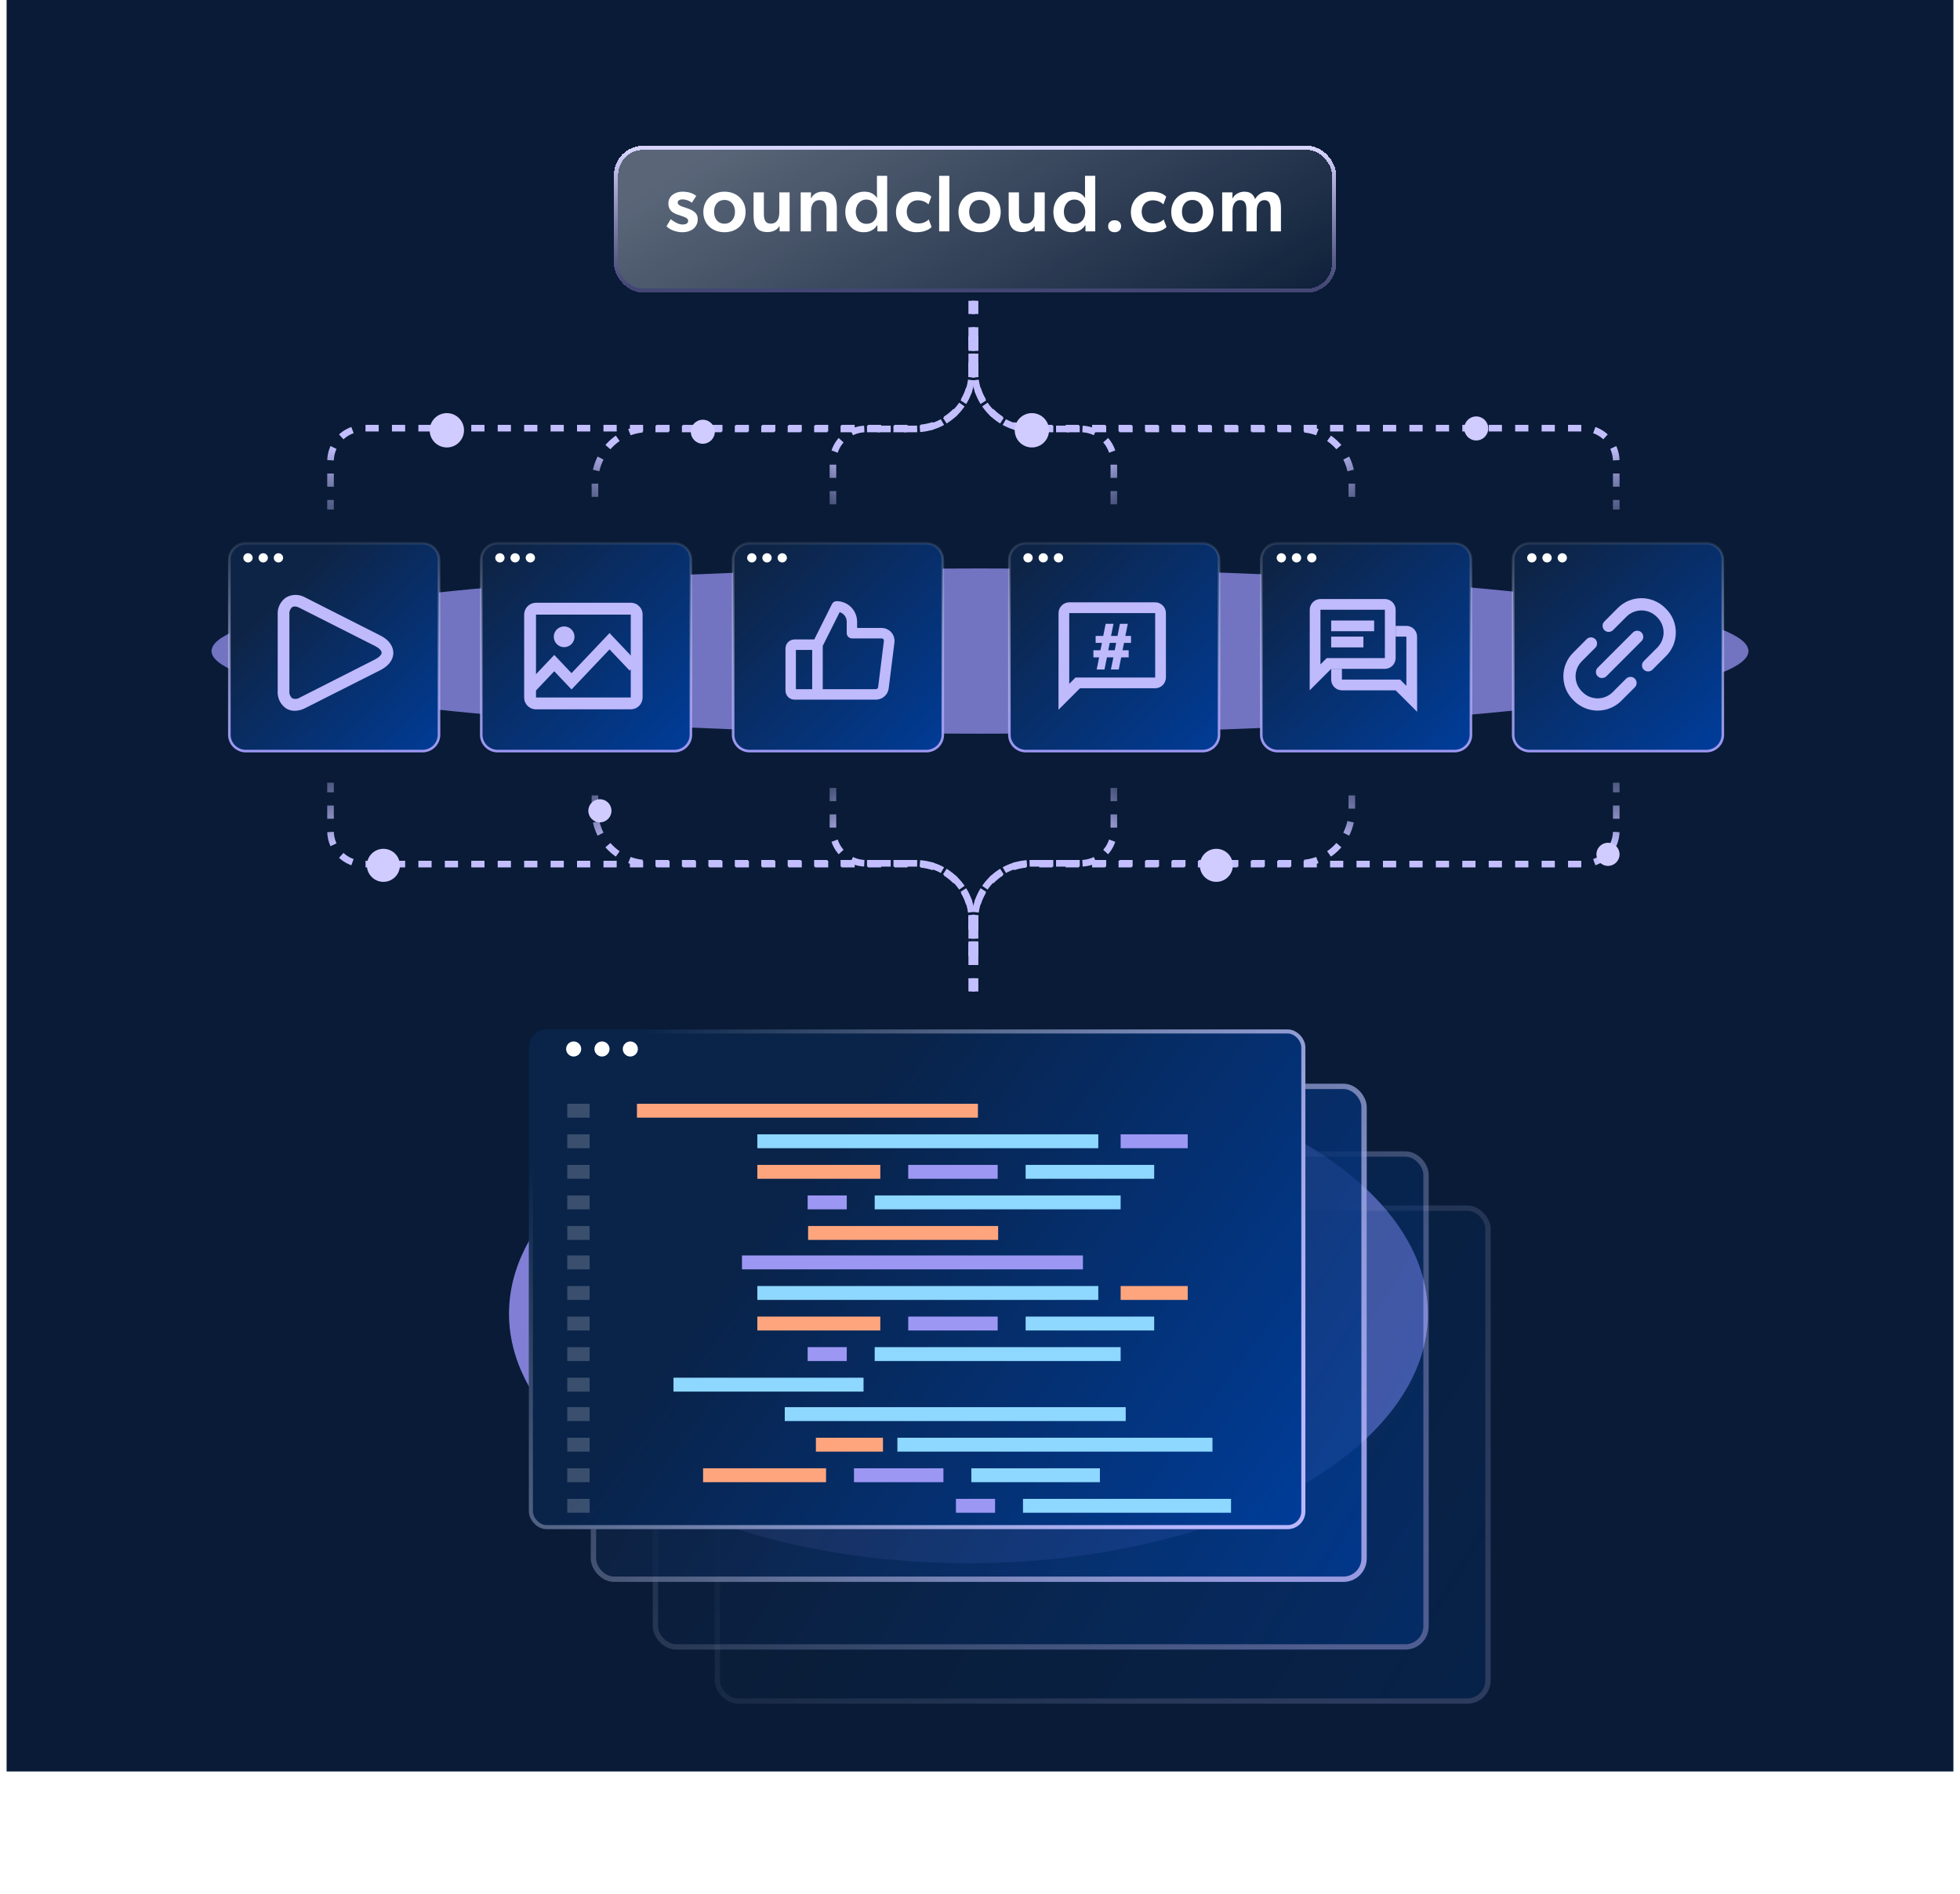 <svg width="593" height="573" viewBox="0 0 593 573" fill="none" xmlns="http://www.w3.org/2000/svg">
<rect x="2" width="589" height="536" fill="#091B36"/>
<g style="mix-blend-mode:screen" opacity="0.7" filter="url(#filter0_f_7142_26912)">
<ellipse cx="296.5" cy="197" rx="232.5" ry="25" fill="#9E98FC"/>
</g>
<path d="M74.381 164.389H127.831C130.591 164.389 132.823 166.606 132.823 169.334V222.319C132.823 225.048 130.591 227.265 127.831 227.265H74.381C71.621 227.265 69.389 225.048 69.389 222.319V169.334C69.389 166.606 71.621 164.389 74.381 164.389Z" fill="url(#paint0_linear_7142_26912)" stroke="url(#paint1_linear_7142_26912)" stroke-width="0.778"/>
<path d="M76.444 168.788C76.444 169.554 75.807 170.185 75.035 170.185C74.262 170.185 73.625 169.554 73.625 168.788C73.625 168.022 74.262 167.391 75.035 167.391C75.807 167.391 76.444 168.022 76.444 168.788Z" fill="white"/>
<path d="M81.046 168.788C81.046 169.554 80.409 170.185 79.636 170.185C78.864 170.185 78.227 169.554 78.227 168.788C78.227 168.022 78.864 167.391 79.636 167.391C80.428 167.391 81.046 168.022 81.046 168.788Z" fill="white"/>
<path d="M85.655 168.788C85.655 169.554 85.018 170.185 84.246 170.185C83.473 170.185 82.836 169.554 82.836 168.788C82.836 168.022 83.473 167.391 84.246 167.391C85.018 167.391 85.655 168.022 85.655 168.788Z" fill="white"/>
<path d="M115.123 192.318L92.303 180.758C91.429 180.261 90.44 180 89.435 180C88.429 180 87.441 180.261 86.567 180.758C85.712 181.34 85.026 182.138 84.579 183.071C84.131 184.003 83.938 185.037 84.018 186.069V209.048C83.941 210.079 84.136 211.112 84.584 212.044C85.031 212.976 85.715 213.774 86.567 214.359C87.357 214.835 88.265 215.081 89.187 215.067C90.274 215.049 91.341 214.776 92.303 214.271L115.123 202.746C118.504 200.975 119 198.78 119 197.576C119 196.372 118.504 194.035 115.123 192.318ZM113.512 199.506L90.71 211.066C90.373 211.289 89.987 211.425 89.586 211.462C89.184 211.499 88.779 211.436 88.408 211.279C88.094 211.005 87.852 210.659 87.704 210.27C87.556 209.881 87.506 209.461 87.558 209.048V185.927C87.506 185.514 87.556 185.094 87.704 184.705C87.852 184.316 88.094 183.97 88.408 183.696C88.625 183.575 88.868 183.509 89.116 183.502C89.65 183.523 90.171 183.669 90.639 183.927L113.512 195.487C114.716 196.089 115.459 196.868 115.459 197.488C115.459 198.107 114.716 198.886 113.512 199.506Z" fill="#BFBAFC"/>
<path d="M150.592 164.389H204.042C206.802 164.389 209.034 166.606 209.034 169.334V222.319C209.034 225.048 206.802 227.265 204.042 227.265H150.592C147.832 227.265 145.6 225.048 145.6 222.319V169.334C145.6 166.606 147.832 164.389 150.592 164.389Z" fill="url(#paint2_linear_7142_26912)" stroke="url(#paint3_linear_7142_26912)" stroke-width="0.778"/>
<path d="M190.89 182.375C191.353 182.372 191.812 182.464 192.238 182.645C192.664 182.826 193.049 183.092 193.37 183.427C193.71 183.76 193.979 184.159 194.159 184.6C194.34 185.041 194.428 185.514 194.419 185.991V211.094C194.406 212.026 194.03 212.916 193.371 213.575C192.712 214.235 191.822 214.611 190.89 214.625H162.2C161.723 214.635 161.25 214.546 160.809 214.365C160.368 214.184 159.969 213.915 159.636 213.573C159.301 213.254 159.035 212.869 158.854 212.442C158.673 212.016 158.582 211.557 158.586 211.094V185.993C158.582 185.523 158.67 185.056 158.846 184.62C159.023 184.183 159.283 183.786 159.613 183.45C159.943 183.114 160.335 182.847 160.768 182.663C161.201 182.479 161.667 182.382 162.137 182.378H190.893L190.89 182.375ZM190.836 211.042V185.958H162.169V211.042H190.836Z" fill="#BFBAFC"/>
<path d="M160.375 208.353L167.691 200.635L172.917 206.148L184.413 194.02L191.729 201.737" stroke="#BFBAFC" stroke-width="3.395"/>
<circle cx="170.682" cy="192.678" r="3.135" fill="#BFBAFC"/>
<path d="M152.655 168.788C152.655 169.554 152.018 170.185 151.245 170.185C150.473 170.185 149.836 169.554 149.836 168.788C149.836 168.022 150.473 167.391 151.245 167.391C152.018 167.391 152.655 168.022 152.655 168.788Z" fill="white"/>
<path d="M157.257 168.788C157.257 169.554 156.619 170.185 155.847 170.185C155.075 170.185 154.438 169.554 154.438 168.788C154.438 168.022 155.075 167.391 155.847 167.391C156.639 167.391 157.257 168.022 157.257 168.788Z" fill="white"/>
<path d="M161.866 168.788C161.866 169.554 161.229 170.185 160.456 170.185C159.684 170.185 159.047 169.554 159.047 168.788C159.047 168.022 159.684 167.391 160.456 167.391C161.229 167.391 161.866 168.022 161.866 168.788Z" fill="white"/>
<path d="M226.803 164.389H280.253C283.013 164.389 285.245 166.606 285.245 169.334V222.319C285.245 225.048 283.013 227.265 280.253 227.265H226.803C224.043 227.265 221.811 225.048 221.811 222.319V169.334C221.811 166.606 224.043 164.389 226.803 164.389Z" fill="url(#paint4_linear_7142_26912)" stroke="url(#paint5_linear_7142_26912)" stroke-width="0.778"/>
<path d="M228.866 168.788C228.866 169.554 228.229 170.185 227.456 170.185C226.684 170.185 226.047 169.554 226.047 168.788C226.047 168.022 226.684 167.391 227.456 167.391C228.229 167.391 228.866 168.022 228.866 168.788Z" fill="white"/>
<path d="M233.468 168.788C233.468 169.554 232.83 170.185 232.058 170.185C231.286 170.185 230.648 169.554 230.648 168.788C230.648 168.022 231.286 167.391 232.058 167.391C232.85 167.391 233.468 168.022 233.468 168.788Z" fill="white"/>
<path d="M238.077 168.788C238.077 169.554 237.44 170.185 236.667 170.185C235.895 170.185 235.258 169.554 235.258 168.788C235.258 168.022 235.895 167.391 236.667 167.391C237.44 167.391 238.077 168.022 238.077 168.788Z" fill="white"/>
<path d="M270.46 192.756C270.3 192.228 270.029 191.739 269.665 191.324C269.297 190.908 268.846 190.576 268.339 190.348C267.833 190.12 267.285 190.003 266.73 190.004H259.324V188.119C259.316 186.468 258.662 184.887 257.503 183.712C256.919 183.141 256.234 182.685 255.482 182.368C254.727 182.05 253.915 181.888 253.096 181.891C252.814 181.898 252.54 181.981 252.3 182.129C252.046 182.283 251.842 182.506 251.712 182.774L246.359 193.48H240.385C240.025 193.48 239.668 193.551 239.335 193.687C239.003 193.827 238.7 194.03 238.444 194.283C238.19 194.539 237.989 194.841 237.852 195.174C237.716 195.508 237.647 195.864 237.649 196.224V208.951C237.645 209.313 237.714 209.671 237.851 210.005C237.987 210.34 238.189 210.644 238.444 210.9C238.699 211.154 239.002 211.355 239.335 211.492C239.668 211.628 240.025 211.698 240.385 211.696H265.003C265.944 211.695 266.853 211.356 267.563 210.739C268.273 210.122 268.737 209.27 268.869 208.339L270.611 194.435C270.683 193.871 270.631 193.298 270.46 192.756ZM240.798 208.538V196.654H245.73V208.538H240.798ZM256.293 192.184C256.455 192.572 256.764 192.881 257.153 193.043C257.344 193.124 257.549 193.167 257.757 193.17H266.706C266.815 193.164 266.925 193.186 267.024 193.234C267.116 193.277 267.199 193.336 267.27 193.409C267.335 193.489 267.384 193.58 267.414 193.679C267.437 193.784 267.437 193.892 267.414 193.997L265.688 207.901C265.666 208.076 265.581 208.238 265.449 208.355C265.318 208.472 265.148 208.537 264.972 208.538H248.92V195.445L254.042 185.216L254.297 185.311C254.664 185.456 255 185.673 255.283 185.947C255.567 186.23 255.792 186.566 255.944 186.936C256.097 187.306 256.175 187.703 256.174 188.103V191.579C256.173 191.787 256.216 191.994 256.301 192.184H256.293Z" fill="#BFBAFC"/>
<path d="M310.381 164.389H363.831C366.591 164.389 368.823 166.606 368.823 169.334V222.319C368.823 225.048 366.591 227.265 363.831 227.265H310.381C307.621 227.265 305.389 225.048 305.389 222.319V169.334C305.389 166.606 307.621 164.389 310.381 164.389Z" fill="url(#paint6_linear_7142_26912)" stroke="url(#paint7_linear_7142_26912)" stroke-width="0.778"/>
<path d="M312.444 168.788C312.444 169.554 311.807 170.185 311.035 170.185C310.262 170.185 309.625 169.554 309.625 168.788C309.625 168.022 310.262 167.391 311.035 167.391C311.807 167.391 312.444 168.022 312.444 168.788Z" fill="white"/>
<path d="M317.046 168.788C317.046 169.554 316.408 170.185 315.636 170.185C314.864 170.185 314.227 169.554 314.227 168.788C314.227 168.022 314.864 167.391 315.636 167.391C316.428 167.391 317.046 168.022 317.046 168.788Z" fill="white"/>
<path d="M321.655 168.788C321.655 169.554 321.018 170.185 320.246 170.185C319.473 170.185 318.836 169.554 318.836 168.788C318.836 168.022 319.473 167.391 320.246 167.391C321.018 167.391 321.655 168.022 321.655 168.788Z" fill="white"/>
<path d="M349.5 182.25H323.5C322.641 182.254 321.818 182.599 321.212 183.208C320.606 183.817 320.266 184.641 320.266 185.5L320.25 214.75L326.75 208.25H349.5C350.361 208.247 351.186 207.904 351.795 207.295C352.404 206.686 352.747 205.861 352.75 205V185.5C352.747 184.639 352.404 183.814 351.795 183.205C351.186 182.596 350.361 182.253 349.5 182.25ZM349.5 205H325.401L324.443 205.959L323.5 206.901V185.5H349.5V205Z" fill="#BFBAFC"/>
<path d="M342.188 194.526V192.409H340.474L341.216 188.75H338.832L338.107 192.409H336.147L336.889 188.75H334.522L333.78 192.409H331.484V194.526H333.391L332.932 196.75H330.812V198.903H332.543L331.802 202.562H334.168L334.91 198.903H336.853L336.111 202.562H338.478L339.22 198.903H341.481V196.75H339.626L340.068 194.526H342.188ZM337.701 194.526L337.26 196.75H335.299L335.758 194.526H337.701Z" fill="#BFBAFC"/>
<path d="M386.592 164.389H440.042C442.802 164.389 445.034 166.606 445.034 169.334V222.319C445.034 225.048 442.802 227.265 440.042 227.265H386.592C383.832 227.265 381.6 225.048 381.6 222.319V169.334C381.6 166.606 383.832 164.389 386.592 164.389Z" fill="url(#paint8_linear_7142_26912)" stroke="url(#paint9_linear_7142_26912)" stroke-width="0.778"/>
<path d="M419 181.25H399.5C398.641 181.254 397.818 181.599 397.212 182.208C396.606 182.817 396.266 183.641 396.266 184.5L396.25 208.875L402.75 202.375H419C419.861 202.372 420.686 202.029 421.295 201.42C421.904 200.811 422.247 199.986 422.25 199.125V184.5C422.247 183.639 421.904 182.814 421.295 182.205C420.686 181.596 419.861 181.253 419 181.25ZM419 199.125H401.401L400.442 200.084L399.5 201.026V184.5H419V199.125ZM402.75 187.75H415.75V191H402.75V187.75ZM402.75 192.625H412.5V195.875H402.75V192.625Z" fill="#BFBAFC"/>
<path d="M428.734 192.625C428.734 191.766 428.394 190.942 427.788 190.333C427.182 189.724 426.359 189.379 425.5 189.375H422.25V192.625H425.5V207.525L424.557 206.583L423.599 205.624H406V202.374H402.75V205.624C402.753 206.485 403.096 207.31 403.705 207.919C404.314 208.528 405.139 208.872 406 208.874H422.25L428.75 215.374L428.734 192.625Z" fill="#BFBAFC"/>
<path d="M389.077 168.788C389.077 169.554 388.44 170.185 387.667 170.185C386.895 170.185 386.258 169.554 386.258 168.788C386.258 168.022 386.895 167.391 387.667 167.391C388.44 167.391 389.077 168.022 389.077 168.788Z" fill="white"/>
<path d="M393.679 168.788C393.679 169.554 393.041 170.185 392.269 170.185C391.497 170.185 390.859 169.554 390.859 168.788C390.859 168.022 391.497 167.391 392.269 167.391C393.061 167.391 393.679 168.022 393.679 168.788Z" fill="white"/>
<path d="M398.288 168.788C398.288 169.554 397.651 170.185 396.878 170.185C396.106 170.185 395.469 169.554 395.469 168.788C395.469 168.022 396.106 167.391 396.878 167.391C397.651 167.391 398.288 168.022 398.288 168.788Z" fill="white"/>
<path d="M462.803 164.389H516.253C519.013 164.389 521.245 166.606 521.245 169.334V222.319C521.245 225.048 519.013 227.265 516.253 227.265H462.803C460.043 227.265 457.811 225.048 457.811 222.319V169.334C457.811 166.606 460.043 164.389 462.803 164.389Z" fill="url(#paint10_linear_7142_26912)" stroke="url(#paint11_linear_7142_26912)" stroke-width="0.778"/>
<path d="M464.866 168.788C464.866 169.554 464.229 170.185 463.456 170.185C462.684 170.185 462.047 169.554 462.047 168.788C462.047 168.022 462.684 167.391 463.456 167.391C464.229 167.391 464.866 168.022 464.866 168.788Z" fill="white"/>
<path d="M469.468 168.788C469.468 169.554 468.83 170.185 468.058 170.185C467.286 170.185 466.648 169.554 466.648 168.788C466.648 168.022 467.286 167.391 468.058 167.391C468.85 167.391 469.468 168.022 469.468 168.788Z" fill="white"/>
<path d="M474.077 168.788C474.077 169.554 473.44 170.185 472.667 170.185C471.895 170.185 471.258 169.554 471.258 168.788C471.258 168.022 471.895 167.391 472.667 167.391C473.44 167.391 474.077 168.022 474.077 168.788Z" fill="white"/>
<g clip-path="url(#clip0_7142_26912)">
<path d="M480.05 193.39L475.97 197.48C474.05 199.39 473 201.93 473 204.64C473 207.35 474.05 209.89 475.97 211.8C476.05 211.88 476.12 211.95 476.19 212.03C478.08 213.93 480.69 215.01 483.36 215.01C486.03 215.01 488.62 213.96 490.53 212.04L494.62 207.95C495.34 207.23 495.34 206.06 494.62 205.34C493.9 204.62 492.73 204.63 492 205.34L487.91 209.43C486.72 210.63 485.06 211.31 483.36 211.31C481.66 211.31 480.01 210.62 478.81 209.43L478.57 209.19C477.37 207.99 476.69 206.33 476.69 204.64C476.69 202.95 477.38 201.29 478.57 200.09L482.66 196C483.37 195.28 483.37 194.11 482.66 193.39C481.94 192.67 480.77 192.67 480.04 193.39H480.05Z" fill="#BFBAFC"/>
<path d="M497.172 192.68C497.172 192.19 496.982 191.72 496.632 191.38C496.282 191.03 495.822 190.84 495.332 190.84C494.842 190.84 494.372 191.03 494.032 191.38L483.392 202.02C483.042 202.37 482.852 202.83 482.852 203.33C482.852 203.83 483.042 204.29 483.392 204.63C484.082 205.33 485.302 205.33 486.002 204.63L496.642 193.98C496.992 193.63 497.182 193.17 497.182 192.67L497.172 192.68Z" fill="#BFBAFC"/>
<path d="M504.029 184.2C503.949 184.12 503.879 184.05 503.809 183.97C501.919 182.07 499.309 180.99 496.639 180.99C493.969 180.99 491.379 182.04 489.479 183.96L485.399 188.05C485.049 188.4 484.859 188.86 484.859 189.36C484.859 189.86 485.049 190.32 485.399 190.67C486.089 191.37 487.309 191.37 488.009 190.67L492.099 186.58C493.289 185.38 494.949 184.7 496.649 184.7C498.349 184.7 499.999 185.39 501.199 186.58L501.439 186.82C502.639 188.02 503.319 189.68 503.319 191.37C503.319 193.06 502.629 194.72 501.439 195.92L497.329 200.03C496.979 200.38 496.789 200.84 496.789 201.34C496.789 201.84 496.979 202.3 497.329 202.64C498.029 203.34 499.239 203.34 499.939 202.64L504.049 198.53C505.969 196.62 507.019 194.08 507.019 191.37C507.019 188.66 505.969 186.12 504.049 184.21L504.029 184.2Z" fill="#BFBAFC"/>
</g>
<g style="mix-blend-mode:screen" opacity="0.8" filter="url(#filter1_f_7142_26912)">
<ellipse cx="293" cy="397.5" rx="139" ry="75.5" fill="#9E98FC"/>
</g>
<g opacity="0.2">
<g filter="url(#filter2_bd_7142_26912)">
<rect x="216.234" y="358.676" width="234.763" height="150.742" rx="7.051" fill="url(#paint12_linear_7142_26912)"/>
<rect x="217.041" y="359.483" width="233.149" height="149.129" rx="6.244" stroke="url(#paint13_linear_7142_26912)" stroke-width="1.614"/>
</g>
</g>
<g opacity="0.4">
<g filter="url(#filter3_bd_7142_26912)">
<rect x="197.492" y="342.297" width="234.763" height="150.742" rx="7.051" fill="url(#paint14_linear_7142_26912)"/>
<rect x="198.299" y="343.104" width="233.149" height="149.129" rx="6.244" stroke="url(#paint15_linear_7142_26912)" stroke-width="1.614"/>
</g>
</g>
<g opacity="0.8">
<g filter="url(#filter4_bd_7142_26912)">
<rect x="178.742" y="321.822" width="234.763" height="150.742" rx="7.051" fill="url(#paint16_linear_7142_26912)"/>
<rect x="179.549" y="322.629" width="233.149" height="149.129" rx="6.244" stroke="url(#paint17_linear_7142_26912)" stroke-width="1.614"/>
</g>
</g>
<g filter="url(#filter5_bd_7142_26912)">
<rect x="160" y="306.826" width="234.947" height="151.216" rx="5.393" fill="url(#paint18_linear_7142_26912)"/>
<rect x="160.617" y="307.443" width="233.713" height="149.982" rx="4.776" stroke="url(#paint19_linear_7142_26912)" stroke-width="1.234"/>
</g>
<path d="M175.845 317.396C175.845 318.646 174.814 319.678 173.563 319.678C172.313 319.678 171.281 318.646 171.281 317.396C171.281 316.145 172.313 315.113 173.563 315.113C174.814 315.113 175.845 316.145 175.845 317.396Z" fill="white"/>
<path d="M184.416 317.396C184.416 318.646 183.384 319.678 182.134 319.678C180.883 319.678 179.852 318.646 179.852 317.396C179.852 316.145 180.883 315.113 182.134 315.113C183.415 315.113 184.416 316.145 184.416 317.396Z" fill="white"/>
<path d="M192.986 317.396C192.986 318.646 191.954 319.678 190.704 319.678C189.453 319.678 188.422 318.646 188.422 317.396C188.422 316.145 189.453 315.113 190.704 315.113C191.954 315.113 192.986 316.145 192.986 317.396Z" fill="white"/>
<path d="M295.87 333.967H192.711V338.17H295.87V333.967Z" fill="#FFA57E"/>
<path d="M340.589 425.771H237.43V429.975H340.589V425.771Z" fill="#8ED7FF"/>
<path d="M178.397 333.967H171.633V338.17H178.397V333.967Z" fill="white" fill-opacity="0.2"/>
<path d="M178.397 425.771H171.633V429.975H178.397V425.771Z" fill="white" fill-opacity="0.2"/>
<path d="M332.292 343.215H229.133V347.418H332.292V343.215Z" fill="#8ED7FF"/>
<path d="M366.833 435.02H271.508V439.223H366.833V435.02Z" fill="#8ED7FF"/>
<path d="M359.348 343.215H339.055V347.418H359.348V343.215Z" fill="#9D97F4"/>
<path d="M267.145 435.02H246.852V439.223H267.145V435.02Z" fill="#FFA57E"/>
<path d="M266.338 352.463H229.133V356.666H266.338V352.463Z" fill="#FFA57E"/>
<path d="M249.924 444.268H212.719V448.471H249.924V444.268Z" fill="#FFA57E"/>
<path d="M301.847 352.463H274.789V356.666H301.847V352.463Z" fill="#9D97F4"/>
<path d="M285.433 444.268H258.375V448.471H285.433V444.268Z" fill="#9D97F4"/>
<path d="M349.201 352.463H310.305V356.666H349.201V352.463Z" fill="#8ED7FF"/>
<path d="M332.779 444.268H293.883V448.471H332.779V444.268Z" fill="#8ED7FF"/>
<path d="M339.051 361.711H264.641V365.914H339.051V361.711Z" fill="#8ED7FF"/>
<path d="M372.454 453.514H309.508V457.717H372.454V453.514Z" fill="#8ED7FF"/>
<path d="M256.19 361.711H244.352V365.914H256.19V361.711Z" fill="#9D97F4"/>
<path d="M301.057 453.514H289.219V457.717H301.057V453.514Z" fill="#9D97F4"/>
<path d="M301.991 370.959H244.492V375.162H301.991V370.959Z" fill="#FFA57E"/>
<path d="M178.397 343.215H171.633V347.418H178.397V343.215Z" fill="white" fill-opacity="0.2"/>
<path d="M178.397 435.02H171.633V439.223H178.397V435.02Z" fill="white" fill-opacity="0.2"/>
<path d="M178.397 352.463H171.633V356.666H178.397V352.463Z" fill="white" fill-opacity="0.2"/>
<path d="M178.397 444.268H171.633V448.471H178.397V444.268Z" fill="white" fill-opacity="0.2"/>
<path d="M178.397 361.711H171.633V365.914H178.397V361.711Z" fill="white" fill-opacity="0.2"/>
<path d="M178.397 453.514H171.633V457.717H178.397V453.514Z" fill="white" fill-opacity="0.2"/>
<path d="M178.397 370.957H171.633V375.161H178.397V370.957Z" fill="white" fill-opacity="0.2"/>
<path d="M327.644 379.869H224.484V384.073H327.644V379.869Z" fill="#9D97F4"/>
<path d="M178.397 379.869H171.633V384.073H178.397V379.869Z" fill="white" fill-opacity="0.2"/>
<path d="M332.292 389.117H229.133V393.321H332.292V389.117Z" fill="#8ED7FF"/>
<path d="M359.348 389.117H339.055V393.321H359.348V389.117Z" fill="#FFA57E"/>
<path d="M266.338 398.365H229.133V402.569H266.338V398.365Z" fill="#FFA57E"/>
<path d="M301.847 398.365H274.789V402.569H301.847V398.365Z" fill="#9D97F4"/>
<path d="M349.201 398.365H310.305V402.569H349.201V398.365Z" fill="#8ED7FF"/>
<path d="M339.051 407.611H264.641V411.815H339.051V407.611Z" fill="#8ED7FF"/>
<path d="M256.19 407.611H244.352V411.815H256.19V407.611Z" fill="#9D97F4"/>
<path d="M261.264 416.859H203.766V421.063H261.264V416.859Z" fill="#8ED7FF"/>
<path d="M178.397 389.117H171.633V393.321H178.397V389.117Z" fill="white" fill-opacity="0.2"/>
<path d="M178.397 398.365H171.633V402.569H178.397V398.365Z" fill="white" fill-opacity="0.2"/>
<path d="M178.397 407.613H171.633V411.817H178.397V407.613Z" fill="white" fill-opacity="0.2"/>
<path d="M178.397 416.861H171.633V421.065H178.397V416.861Z" fill="white" fill-opacity="0.2"/>
<path d="M295 289.326L295 278.448C295 269.059 302.611 261.448 312 261.448L479 261.448C484.523 261.448 489 256.971 489 251.448L489 236.826" stroke="url(#paint20_linear_7142_26912)" stroke-width="2" stroke-dasharray="4 4"/>
<path d="M295 288.826L295 278.214C295 268.825 302.611 261.214 312 261.214L393 261.214C401.837 261.214 409 254.05 409 245.214L409 236.826" stroke="url(#paint21_linear_7142_26912)" stroke-width="2" stroke-dasharray="4 4"/>
<path d="M295 300L295 278.214C295 268.825 302.611 261.214 312 261.214L327 261.214C332.523 261.214 337 256.737 337 251.214L337 236.826" stroke="url(#paint22_linear_7142_26912)" stroke-width="2" stroke-dasharray="4 4"/>
<path d="M294 101.674L294 112.552C294 121.941 286.389 129.552 277 129.552L110 129.552C104.477 129.552 100 134.029 100 139.552L100 154.174" stroke="url(#paint23_linear_7142_26912)" stroke-width="2" stroke-dasharray="4 4"/>
<path d="M294 102.174L294 112.786C294 122.175 286.389 129.786 277 129.786L196 129.786C187.163 129.786 180 136.95 180 145.786L180 154.174" stroke="url(#paint24_linear_7142_26912)" stroke-width="2" stroke-dasharray="4 4"/>
<path d="M294 91L294 112.786C294 122.175 286.389 129.786 277 129.786L262 129.786C256.477 129.786 252 134.263 252 139.786L252 154.174" stroke="url(#paint25_linear_7142_26912)" stroke-width="2" stroke-dasharray="4 4"/>
<path d="M294 289.326L294 278.448C294 269.059 286.389 261.448 277 261.448L110 261.448C104.477 261.448 100 256.971 100 251.448L100 236.826" stroke="url(#paint26_linear_7142_26912)" stroke-width="2" stroke-dasharray="4 4"/>
<path d="M294 288.826L294 278.214C294 268.825 286.389 261.214 277 261.214L196 261.214C187.163 261.214 180 254.05 180 245.214L180 236.826" stroke="url(#paint27_linear_7142_26912)" stroke-width="2" stroke-dasharray="4 4"/>
<path d="M294 300L294 278.214C294 268.825 286.389 261.214 277 261.214L262 261.214C256.477 261.214 252 256.737 252 251.214L252 236.826" stroke="url(#paint28_linear_7142_26912)" stroke-width="2" stroke-dasharray="4 4"/>
<path d="M295 101.674L295 112.552C295 121.941 302.611 129.552 312 129.552L479 129.552C484.523 129.552 489 134.029 489 139.552L489 154.174" stroke="url(#paint29_linear_7142_26912)" stroke-width="2" stroke-dasharray="4 4"/>
<path d="M295 102.174L295 112.786C295 122.175 302.611 129.786 312 129.786L393 129.786C401.837 129.786 409 136.95 409 145.786L409 154.174" stroke="url(#paint30_linear_7142_26912)" stroke-width="2" stroke-dasharray="4 4"/>
<path d="M295 91L295 112.786C295 122.175 302.611 129.786 312 129.786L327 129.786C332.523 129.786 337 134.263 337 139.786L337 154.174" stroke="url(#paint31_linear_7142_26912)" stroke-width="2" stroke-dasharray="4 4"/>
<g filter="url(#filter6_dd_7142_26912)">
<ellipse cx="5" cy="5" rx="5" ry="5" transform="matrix(1 8.74228e-08 8.74228e-08 -1 363 266.826)" fill="#D1CCFF"/>
</g>
<g filter="url(#filter7_dd_7142_26912)">
<ellipse cx="3.5" cy="3.5" rx="3.5" ry="3.5" transform="matrix(1 8.74228e-08 8.74228e-08 -1 178 248.826)" fill="#D1CCFF"/>
</g>
<g filter="url(#filter8_dd_7142_26912)">
<ellipse cx="5" cy="5" rx="5" ry="5" transform="matrix(1 8.74228e-08 8.74228e-08 -1 111 266.826)" fill="#D1CCFF"/>
</g>
<g filter="url(#filter9_dd_7142_26912)">
<ellipse cx="3.5" cy="3.5" rx="3.5" ry="3.5" transform="matrix(1 8.74228e-08 8.74228e-08 -1 483 262)" fill="#D1CCFF"/>
</g>
<g filter="url(#filter10_bd_7142_26912)">
<rect x="187" y="42" width="216" height="42" rx="7.636" fill="url(#paint32_linear_7142_26912)" shape-rendering="crispEdges"/>
<rect x="186.375" y="41.375" width="217.251" height="43.251" rx="8.262" stroke="url(#paint33_linear_7142_26912)" stroke-width="1.251" shape-rendering="crispEdges"/>
</g>
<path d="M209.325 61.332C208.643 60.82 207.645 60.333 206.573 60.333C205.55 60.333 205.039 60.723 205.039 61.283C205.039 61.794 205.429 62.208 206.744 62.622L207.571 62.89C210.177 63.742 211.102 64.668 211.102 66.372C211.102 68.612 209.325 70.268 206.427 70.268C204.625 70.268 202.604 69.537 201.655 68.442L202.921 66.323C204.309 67.395 205.502 67.93 206.5 67.93C207.669 67.93 208.205 67.492 208.205 66.81C208.205 66.201 207.742 65.861 206.232 65.349L204.869 64.887C203.116 64.302 202.215 63.255 202.215 61.526C202.215 59.384 204.163 57.996 206.427 57.996C208.521 57.996 209.69 58.556 210.664 59.262L209.325 61.332ZM219.202 70.268C215.574 70.268 212.798 67.882 212.798 64.156C212.798 60.431 215.574 57.996 219.202 57.996C222.806 57.996 225.581 60.431 225.581 64.156C225.581 67.882 222.806 70.268 219.202 70.268ZM222.367 64.083C222.367 62.062 221.198 60.504 219.202 60.504C217.156 60.504 216.036 62.062 216.036 64.083C216.036 66.104 217.156 67.687 219.202 67.687C221.198 67.687 222.367 66.104 222.367 64.083ZM231.109 64.521C231.109 66.275 231.401 67.662 233.203 67.662C235.078 67.662 235.784 66.177 235.784 64.205V58.215H238.901V70H235.881L235.857 68.344C235.175 69.513 233.909 70.219 232.205 70.219C228.82 70.219 227.992 68.028 227.992 65.203V58.215H231.109V64.521ZM250.068 63.694C250.068 61.94 249.752 60.552 247.95 60.552C246.026 60.552 245.369 62.16 245.369 64.132V70H242.252V58.215H245.369L245.345 59.992H245.418C246.051 58.751 247.244 57.996 248.948 57.996C252.333 57.996 253.185 60.187 253.185 63.012V70H250.068V63.694ZM265.444 68.149H265.371C264.421 69.659 262.96 70.268 261.329 70.268C257.871 70.268 255.753 67.589 255.753 64.083C255.753 60.747 257.969 57.996 261.548 57.996C263.131 57.996 264.47 58.58 265.298 59.846H265.347C265.322 59.311 265.322 58.678 265.322 57.85V53.199H268.415V70H265.468L265.444 68.149ZM262.206 67.736C264.08 67.736 265.395 66.299 265.395 64.083C265.395 62.111 264.105 60.382 262.108 60.382C260.087 60.382 258.918 62.111 258.918 64.083C258.918 66.128 260.185 67.736 262.206 67.736ZM280.986 66.396L281.862 68.685C281.619 68.904 280.402 70.268 277.26 70.268C274.046 70.268 271.076 68.052 271.076 64.205C271.076 60.333 274.144 57.996 277.309 57.996C280.28 57.996 281.449 59.189 281.765 59.505L280.913 61.843C280.548 61.502 279.501 60.601 277.674 60.601C275.824 60.601 274.338 61.892 274.338 64.059C274.338 66.226 275.824 67.638 277.845 67.638C279.866 67.638 280.986 66.396 280.986 66.396ZM284.14 53.199H287.233V70H284.14V53.199ZM296.385 70.268C292.757 70.268 289.981 67.882 289.981 64.156C289.981 60.431 292.757 57.996 296.385 57.996C299.989 57.996 302.765 60.431 302.765 64.156C302.765 67.882 299.989 70.268 296.385 70.268ZM299.551 64.083C299.551 62.062 298.382 60.504 296.385 60.504C294.34 60.504 293.22 62.062 293.22 64.083C293.22 66.104 294.34 67.687 296.385 67.687C298.382 67.687 299.551 66.104 299.551 64.083ZM308.292 64.521C308.292 66.275 308.584 67.662 310.386 67.662C312.261 67.662 312.967 66.177 312.967 64.205V58.215H316.084V70H313.065L313.04 68.344C312.359 69.513 311.092 70.219 309.388 70.219C306.003 70.219 305.175 68.028 305.175 65.203V58.215H308.292V64.521ZM328.396 68.149H328.323C327.373 69.659 325.912 70.268 324.281 70.268C320.823 70.268 318.705 67.589 318.705 64.083C318.705 60.747 320.921 57.996 324.5 57.996C326.083 57.996 327.422 58.58 328.25 59.846H328.299C328.274 59.311 328.274 58.678 328.274 57.85V53.199H331.367V70H328.42L328.396 68.149ZM325.158 67.736C327.033 67.736 328.347 66.299 328.347 64.083C328.347 62.111 327.057 60.382 325.06 60.382C323.039 60.382 321.87 62.111 321.87 64.083C321.87 66.128 323.137 67.736 325.158 67.736ZM337.242 70.268C336.073 70.268 335.27 69.586 335.27 68.466C335.27 67.322 336.073 66.64 337.242 66.64C338.362 66.64 339.19 67.322 339.19 68.466C339.19 69.586 338.362 70.268 337.242 70.268ZM352.058 66.396L352.935 68.685C352.691 68.904 351.474 70.268 348.333 70.268C345.118 70.268 342.148 68.052 342.148 64.205C342.148 60.333 345.216 57.996 348.381 57.996C351.352 57.996 352.521 59.189 352.837 59.505L351.985 61.843C351.62 61.502 350.573 60.601 348.746 60.601C346.896 60.601 345.411 61.892 345.411 64.059C345.411 66.226 346.896 67.638 348.917 67.638C350.938 67.638 352.058 66.396 352.058 66.396ZM360.764 70.268C357.136 70.268 354.36 67.882 354.36 64.156C354.36 60.431 357.136 57.996 360.764 57.996C364.368 57.996 367.143 60.431 367.143 64.156C367.143 67.882 364.368 70.268 360.764 70.268ZM363.929 64.083C363.929 62.062 362.761 60.504 360.764 60.504C358.719 60.504 357.598 62.062 357.598 64.083C357.598 66.104 358.719 67.687 360.764 67.687C362.761 67.687 363.929 66.104 363.929 64.083ZM384.432 63.401C384.432 61.965 384.115 60.552 382.581 60.552C381.023 60.552 380.219 61.892 380.219 63.913V70H377.103V63.377C377.103 61.77 376.689 60.552 375.203 60.552C373.596 60.552 372.89 62.062 372.89 63.913V70H369.773V58.215H372.89L372.866 59.992H372.939C373.475 58.897 374.911 57.996 376.445 57.996C378.15 57.996 379.172 58.678 379.732 60.236C380.56 58.799 381.899 57.996 383.604 57.996C386.696 57.996 387.549 60.187 387.549 62.89V70H384.432V63.401Z" fill="white"/>
<g filter="url(#filter11_dd_7142_26912)">
<ellipse cx="5.194" cy="5.194" rx="5.194" ry="5.194" transform="matrix(1 8.74228e-08 8.74228e-08 -1 307 135.387)" fill="#D1CCFF"/>
</g>
<g filter="url(#filter12_dd_7142_26912)">
<ellipse cx="3.635" cy="3.635" rx="3.635" ry="3.635" transform="matrix(1 8.74228e-08 8.74228e-08 -1 209 134.271)" fill="#D1CCFF"/>
</g>
<g filter="url(#filter13_dd_7142_26912)">
<ellipse cx="5.194" cy="5.194" rx="5.194" ry="5.194" transform="matrix(1 8.74228e-08 8.74228e-08 -1 130 135.387)" fill="#D1CCFF"/>
</g>
<g filter="url(#filter14_dd_7142_26912)">
<ellipse cx="3.635" cy="3.635" rx="3.635" ry="3.635" transform="matrix(1 8.74228e-08 8.74228e-08 -1 443 133.271)" fill="#D1CCFF"/>
</g>
<defs>
<filter id="filter0_f_7142_26912" x="0" y="108" width="593" height="178" filterUnits="userSpaceOnUse" color-interpolation-filters="sRGB">
<feFlood flood-opacity="0" result="BackgroundImageFix"/>
<feBlend mode="normal" in="SourceGraphic" in2="BackgroundImageFix" result="shape"/>
<feGaussianBlur stdDeviation="32" result="effect1_foregroundBlur_7142_26912"/>
</filter>
<filter id="filter1_f_7142_26912" x="54" y="222" width="478" height="351" filterUnits="userSpaceOnUse" color-interpolation-filters="sRGB">
<feFlood flood-opacity="0" result="BackgroundImageFix"/>
<feBlend mode="normal" in="SourceGraphic" in2="BackgroundImageFix" result="shape"/>
<feGaussianBlur stdDeviation="50" result="effect1_foregroundBlur_7142_26912"/>
</filter>
<filter id="filter2_bd_7142_26912" x="173.928" y="316.369" width="319.379" height="235.355" filterUnits="userSpaceOnUse" color-interpolation-filters="sRGB">
<feFlood flood-opacity="0" result="BackgroundImageFix"/>
<feGaussianBlur in="BackgroundImageFix" stdDeviation="21.153"/>
<feComposite in2="SourceAlpha" operator="in" result="effect1_backgroundBlur_7142_26912"/>
<feColorMatrix in="SourceAlpha" type="matrix" values="0 0 0 0 0 0 0 0 0 0 0 0 0 0 0 0 0 0 127 0" result="hardAlpha"/>
<feMorphology radius="1.519" operator="erode" in="SourceAlpha" result="effect2_dropShadow_7142_26912"/>
<feOffset dy="6.076"/>
<feGaussianBlur stdDeviation="15.054"/>
<feComposite in2="hardAlpha" operator="out"/>
<feColorMatrix type="matrix" values="0 0 0 0 0 0 0 0 0 0 0 0 0 0 0 0 0 0 0.2 0"/>
<feBlend mode="normal" in2="effect1_backgroundBlur_7142_26912" result="effect2_dropShadow_7142_26912"/>
<feBlend mode="normal" in="SourceGraphic" in2="effect2_dropShadow_7142_26912" result="shape"/>
</filter>
<filter id="filter3_bd_7142_26912" x="155.186" y="299.99" width="319.379" height="235.355" filterUnits="userSpaceOnUse" color-interpolation-filters="sRGB">
<feFlood flood-opacity="0" result="BackgroundImageFix"/>
<feGaussianBlur in="BackgroundImageFix" stdDeviation="21.153"/>
<feComposite in2="SourceAlpha" operator="in" result="effect1_backgroundBlur_7142_26912"/>
<feColorMatrix in="SourceAlpha" type="matrix" values="0 0 0 0 0 0 0 0 0 0 0 0 0 0 0 0 0 0 127 0" result="hardAlpha"/>
<feMorphology radius="1.519" operator="erode" in="SourceAlpha" result="effect2_dropShadow_7142_26912"/>
<feOffset dy="6.076"/>
<feGaussianBlur stdDeviation="15.054"/>
<feComposite in2="hardAlpha" operator="out"/>
<feColorMatrix type="matrix" values="0 0 0 0 0 0 0 0 0 0 0 0 0 0 0 0 0 0 0.2 0"/>
<feBlend mode="normal" in2="effect1_backgroundBlur_7142_26912" result="effect2_dropShadow_7142_26912"/>
<feBlend mode="normal" in="SourceGraphic" in2="effect2_dropShadow_7142_26912" result="shape"/>
</filter>
<filter id="filter4_bd_7142_26912" x="136.436" y="279.516" width="319.379" height="235.355" filterUnits="userSpaceOnUse" color-interpolation-filters="sRGB">
<feFlood flood-opacity="0" result="BackgroundImageFix"/>
<feGaussianBlur in="BackgroundImageFix" stdDeviation="21.153"/>
<feComposite in2="SourceAlpha" operator="in" result="effect1_backgroundBlur_7142_26912"/>
<feColorMatrix in="SourceAlpha" type="matrix" values="0 0 0 0 0 0 0 0 0 0 0 0 0 0 0 0 0 0 127 0" result="hardAlpha"/>
<feMorphology radius="1.519" operator="erode" in="SourceAlpha" result="effect2_dropShadow_7142_26912"/>
<feOffset dy="6.076"/>
<feGaussianBlur stdDeviation="15.054"/>
<feComposite in2="hardAlpha" operator="out"/>
<feColorMatrix type="matrix" values="0 0 0 0 0 0 0 0 0 0 0 0 0 0 0 0 0 0 0.2 0"/>
<feBlend mode="normal" in2="effect1_backgroundBlur_7142_26912" result="effect2_dropShadow_7142_26912"/>
<feBlend mode="normal" in="SourceGraphic" in2="effect2_dropShadow_7142_26912" result="shape"/>
</filter>
<filter id="filter5_bd_7142_26912" x="127.643" y="274.469" width="299.66" height="215.932" filterUnits="userSpaceOnUse" color-interpolation-filters="sRGB">
<feFlood flood-opacity="0" result="BackgroundImageFix"/>
<feGaussianBlur in="BackgroundImageFix" stdDeviation="16.179"/>
<feComposite in2="SourceAlpha" operator="in" result="effect1_backgroundBlur_7142_26912"/>
<feColorMatrix in="SourceAlpha" type="matrix" values="0 0 0 0 0 0 0 0 0 0 0 0 0 0 0 0 0 0 127 0" result="hardAlpha"/>
<feMorphology radius="1.162" operator="erode" in="SourceAlpha" result="effect2_dropShadow_7142_26912"/>
<feOffset dy="4.647"/>
<feGaussianBlur stdDeviation="11.514"/>
<feComposite in2="hardAlpha" operator="out"/>
<feColorMatrix type="matrix" values="0 0 0 0 0 0 0 0 0 0 0 0 0 0 0 0 0 0 0.2 0"/>
<feBlend mode="normal" in2="effect1_backgroundBlur_7142_26912" result="effect2_dropShadow_7142_26912"/>
<feBlend mode="normal" in="SourceGraphic" in2="effect2_dropShadow_7142_26912" result="shape"/>
</filter>
<filter id="filter6_dd_7142_26912" x="347.479" y="241.305" width="41.042" height="41.042" filterUnits="userSpaceOnUse" color-interpolation-filters="sRGB">
<feFlood flood-opacity="0" result="BackgroundImageFix"/>
<feColorMatrix in="SourceAlpha" type="matrix" values="0 0 0 0 0 0 0 0 0 0 0 0 0 0 0 0 0 0 127 0" result="hardAlpha"/>
<feOffset/>
<feGaussianBlur stdDeviation="3.104"/>
<feColorMatrix type="matrix" values="0 0 0 0 0.855 0 0 0 0 0.847 0 0 0 0 1 0 0 0 1 0"/>
<feBlend mode="normal" in2="BackgroundImageFix" result="effect1_dropShadow_7142_26912"/>
<feColorMatrix in="SourceAlpha" type="matrix" values="0 0 0 0 0 0 0 0 0 0 0 0 0 0 0 0 0 0 127 0" result="hardAlpha"/>
<feOffset/>
<feGaussianBlur stdDeviation="7.76"/>
<feColorMatrix type="matrix" values="0 0 0 0 0.855 0 0 0 0 0.847 0 0 0 0 1 0 0 0 1 0"/>
<feBlend mode="normal" in2="effect1_dropShadow_7142_26912" result="effect2_dropShadow_7142_26912"/>
<feBlend mode="normal" in="SourceGraphic" in2="effect2_dropShadow_7142_26912" result="shape"/>
</filter>
<filter id="filter7_dd_7142_26912" x="162.479" y="226.305" width="38.042" height="38.042" filterUnits="userSpaceOnUse" color-interpolation-filters="sRGB">
<feFlood flood-opacity="0" result="BackgroundImageFix"/>
<feColorMatrix in="SourceAlpha" type="matrix" values="0 0 0 0 0 0 0 0 0 0 0 0 0 0 0 0 0 0 127 0" result="hardAlpha"/>
<feOffset/>
<feGaussianBlur stdDeviation="3.104"/>
<feColorMatrix type="matrix" values="0 0 0 0 0.855 0 0 0 0 0.847 0 0 0 0 1 0 0 0 1 0"/>
<feBlend mode="normal" in2="BackgroundImageFix" result="effect1_dropShadow_7142_26912"/>
<feColorMatrix in="SourceAlpha" type="matrix" values="0 0 0 0 0 0 0 0 0 0 0 0 0 0 0 0 0 0 127 0" result="hardAlpha"/>
<feOffset/>
<feGaussianBlur stdDeviation="7.76"/>
<feColorMatrix type="matrix" values="0 0 0 0 0.855 0 0 0 0 0.847 0 0 0 0 1 0 0 0 1 0"/>
<feBlend mode="normal" in2="effect1_dropShadow_7142_26912" result="effect2_dropShadow_7142_26912"/>
<feBlend mode="normal" in="SourceGraphic" in2="effect2_dropShadow_7142_26912" result="shape"/>
</filter>
<filter id="filter8_dd_7142_26912" x="95.479" y="241.305" width="41.042" height="41.042" filterUnits="userSpaceOnUse" color-interpolation-filters="sRGB">
<feFlood flood-opacity="0" result="BackgroundImageFix"/>
<feColorMatrix in="SourceAlpha" type="matrix" values="0 0 0 0 0 0 0 0 0 0 0 0 0 0 0 0 0 0 127 0" result="hardAlpha"/>
<feOffset/>
<feGaussianBlur stdDeviation="3.104"/>
<feColorMatrix type="matrix" values="0 0 0 0 0.855 0 0 0 0 0.847 0 0 0 0 1 0 0 0 1 0"/>
<feBlend mode="normal" in2="BackgroundImageFix" result="effect1_dropShadow_7142_26912"/>
<feColorMatrix in="SourceAlpha" type="matrix" values="0 0 0 0 0 0 0 0 0 0 0 0 0 0 0 0 0 0 127 0" result="hardAlpha"/>
<feOffset/>
<feGaussianBlur stdDeviation="7.76"/>
<feColorMatrix type="matrix" values="0 0 0 0 0.855 0 0 0 0 0.847 0 0 0 0 1 0 0 0 1 0"/>
<feBlend mode="normal" in2="effect1_dropShadow_7142_26912" result="effect2_dropShadow_7142_26912"/>
<feBlend mode="normal" in="SourceGraphic" in2="effect2_dropShadow_7142_26912" result="shape"/>
</filter>
<filter id="filter9_dd_7142_26912" x="467.479" y="239.479" width="38.042" height="38.042" filterUnits="userSpaceOnUse" color-interpolation-filters="sRGB">
<feFlood flood-opacity="0" result="BackgroundImageFix"/>
<feColorMatrix in="SourceAlpha" type="matrix" values="0 0 0 0 0 0 0 0 0 0 0 0 0 0 0 0 0 0 127 0" result="hardAlpha"/>
<feOffset/>
<feGaussianBlur stdDeviation="3.104"/>
<feColorMatrix type="matrix" values="0 0 0 0 0.855 0 0 0 0 0.847 0 0 0 0 1 0 0 0 1 0"/>
<feBlend mode="normal" in2="BackgroundImageFix" result="effect1_dropShadow_7142_26912"/>
<feColorMatrix in="SourceAlpha" type="matrix" values="0 0 0 0 0 0 0 0 0 0 0 0 0 0 0 0 0 0 127 0" result="hardAlpha"/>
<feOffset/>
<feGaussianBlur stdDeviation="7.76"/>
<feColorMatrix type="matrix" values="0 0 0 0 0.855 0 0 0 0 0.847 0 0 0 0 1 0 0 0 1 0"/>
<feBlend mode="normal" in2="effect1_dropShadow_7142_26912" result="effect2_dropShadow_7142_26912"/>
<feBlend mode="normal" in="SourceGraphic" in2="effect2_dropShadow_7142_26912" result="shape"/>
</filter>
<filter id="filter10_bd_7142_26912" x="182.415" y="37.415" width="225.17" height="54.504" filterUnits="userSpaceOnUse" color-interpolation-filters="sRGB">
<feFlood flood-opacity="0" result="BackgroundImageFix"/>
<feGaussianBlur in="BackgroundImageFix" stdDeviation="1.667"/>
<feComposite in2="SourceAlpha" operator="in" result="effect1_backgroundBlur_7142_26912"/>
<feColorMatrix in="SourceAlpha" type="matrix" values="0 0 0 0 0 0 0 0 0 0 0 0 0 0 0 0 0 0 127 0" result="hardAlpha"/>
<feOffset dy="3.335"/>
<feGaussianBlur stdDeviation="1.667"/>
<feComposite in2="hardAlpha" operator="out"/>
<feColorMatrix type="matrix" values="0 0 0 0 0 0 0 0 0 0 0 0 0 0 0 0 0 0 0.25 0"/>
<feBlend mode="normal" in2="effect1_backgroundBlur_7142_26912" result="effect2_dropShadow_7142_26912"/>
<feBlend mode="normal" in="SourceGraphic" in2="effect2_dropShadow_7142_26912" result="shape"/>
</filter>
<filter id="filter11_dd_7142_26912" x="290.878" y="108.878" width="42.634" height="42.63" filterUnits="userSpaceOnUse" color-interpolation-filters="sRGB">
<feFlood flood-opacity="0" result="BackgroundImageFix"/>
<feColorMatrix in="SourceAlpha" type="matrix" values="0 0 0 0 0 0 0 0 0 0 0 0 0 0 0 0 0 0 127 0" result="hardAlpha"/>
<feOffset/>
<feGaussianBlur stdDeviation="3.224"/>
<feColorMatrix type="matrix" values="0 0 0 0 0.855 0 0 0 0 0.847 0 0 0 0 1 0 0 0 1 0"/>
<feBlend mode="normal" in2="BackgroundImageFix" result="effect1_dropShadow_7142_26912"/>
<feColorMatrix in="SourceAlpha" type="matrix" values="0 0 0 0 0 0 0 0 0 0 0 0 0 0 0 0 0 0 127 0" result="hardAlpha"/>
<feOffset/>
<feGaussianBlur stdDeviation="8.061"/>
<feColorMatrix type="matrix" values="0 0 0 0 0.855 0 0 0 0 0.847 0 0 0 0 1 0 0 0 1 0"/>
<feBlend mode="normal" in2="effect1_dropShadow_7142_26912" result="effect2_dropShadow_7142_26912"/>
<feBlend mode="normal" in="SourceGraphic" in2="effect2_dropShadow_7142_26912" result="shape"/>
</filter>
<filter id="filter12_dd_7142_26912" x="192.878" y="110.878" width="39.517" height="39.515" filterUnits="userSpaceOnUse" color-interpolation-filters="sRGB">
<feFlood flood-opacity="0" result="BackgroundImageFix"/>
<feColorMatrix in="SourceAlpha" type="matrix" values="0 0 0 0 0 0 0 0 0 0 0 0 0 0 0 0 0 0 127 0" result="hardAlpha"/>
<feOffset/>
<feGaussianBlur stdDeviation="3.224"/>
<feColorMatrix type="matrix" values="0 0 0 0 0.855 0 0 0 0 0.847 0 0 0 0 1 0 0 0 1 0"/>
<feBlend mode="normal" in2="BackgroundImageFix" result="effect1_dropShadow_7142_26912"/>
<feColorMatrix in="SourceAlpha" type="matrix" values="0 0 0 0 0 0 0 0 0 0 0 0 0 0 0 0 0 0 127 0" result="hardAlpha"/>
<feOffset/>
<feGaussianBlur stdDeviation="8.061"/>
<feColorMatrix type="matrix" values="0 0 0 0 0.855 0 0 0 0 0.847 0 0 0 0 1 0 0 0 1 0"/>
<feBlend mode="normal" in2="effect1_dropShadow_7142_26912" result="effect2_dropShadow_7142_26912"/>
<feBlend mode="normal" in="SourceGraphic" in2="effect2_dropShadow_7142_26912" result="shape"/>
</filter>
<filter id="filter13_dd_7142_26912" x="113.878" y="108.878" width="42.634" height="42.63" filterUnits="userSpaceOnUse" color-interpolation-filters="sRGB">
<feFlood flood-opacity="0" result="BackgroundImageFix"/>
<feColorMatrix in="SourceAlpha" type="matrix" values="0 0 0 0 0 0 0 0 0 0 0 0 0 0 0 0 0 0 127 0" result="hardAlpha"/>
<feOffset/>
<feGaussianBlur stdDeviation="3.224"/>
<feColorMatrix type="matrix" values="0 0 0 0 0.855 0 0 0 0 0.847 0 0 0 0 1 0 0 0 1 0"/>
<feBlend mode="normal" in2="BackgroundImageFix" result="effect1_dropShadow_7142_26912"/>
<feColorMatrix in="SourceAlpha" type="matrix" values="0 0 0 0 0 0 0 0 0 0 0 0 0 0 0 0 0 0 127 0" result="hardAlpha"/>
<feOffset/>
<feGaussianBlur stdDeviation="8.061"/>
<feColorMatrix type="matrix" values="0 0 0 0 0.855 0 0 0 0 0.847 0 0 0 0 1 0 0 0 1 0"/>
<feBlend mode="normal" in2="effect1_dropShadow_7142_26912" result="effect2_dropShadow_7142_26912"/>
<feBlend mode="normal" in="SourceGraphic" in2="effect2_dropShadow_7142_26912" result="shape"/>
</filter>
<filter id="filter14_dd_7142_26912" x="426.878" y="109.878" width="39.517" height="39.515" filterUnits="userSpaceOnUse" color-interpolation-filters="sRGB">
<feFlood flood-opacity="0" result="BackgroundImageFix"/>
<feColorMatrix in="SourceAlpha" type="matrix" values="0 0 0 0 0 0 0 0 0 0 0 0 0 0 0 0 0 0 127 0" result="hardAlpha"/>
<feOffset/>
<feGaussianBlur stdDeviation="3.224"/>
<feColorMatrix type="matrix" values="0 0 0 0 0.855 0 0 0 0 0.847 0 0 0 0 1 0 0 0 1 0"/>
<feBlend mode="normal" in2="BackgroundImageFix" result="effect1_dropShadow_7142_26912"/>
<feColorMatrix in="SourceAlpha" type="matrix" values="0 0 0 0 0 0 0 0 0 0 0 0 0 0 0 0 0 0 127 0" result="hardAlpha"/>
<feOffset/>
<feGaussianBlur stdDeviation="8.061"/>
<feColorMatrix type="matrix" values="0 0 0 0 0.855 0 0 0 0 0.847 0 0 0 0 1 0 0 0 1 0"/>
<feBlend mode="normal" in2="effect1_dropShadow_7142_26912" result="effect2_dropShadow_7142_26912"/>
<feBlend mode="normal" in="SourceGraphic" in2="effect2_dropShadow_7142_26912" result="shape"/>
</filter>
<linearGradient id="paint0_linear_7142_26912" x1="75.769" y1="168.835" x2="132.82" y2="227.82" gradientUnits="userSpaceOnUse">
<stop offset="0.173" stop-color="#0E2446"/>
<stop offset="1" stop-color="#003C97"/>
</linearGradient>
<linearGradient id="paint1_linear_7142_26912" x1="101.106" y1="164" x2="101.106" y2="227.654" gradientUnits="userSpaceOnUse">
<stop stop-color="white" stop-opacity="0.09"/>
<stop offset="1" stop-color="#9D97F4"/>
</linearGradient>
<linearGradient id="paint2_linear_7142_26912" x1="150.137" y1="168.835" x2="205.255" y2="227.82" gradientUnits="userSpaceOnUse">
<stop stop-color="#0E2446"/>
<stop offset="1" stop-color="#003C97"/>
</linearGradient>
<linearGradient id="paint3_linear_7142_26912" x1="177.317" y1="164" x2="177.317" y2="227.654" gradientUnits="userSpaceOnUse">
<stop stop-color="white" stop-opacity="0.09"/>
<stop offset="1" stop-color="#9D97F4"/>
</linearGradient>
<linearGradient id="paint4_linear_7142_26912" x1="229.341" y1="168.835" x2="285.426" y2="227.82" gradientUnits="userSpaceOnUse">
<stop stop-color="#0E2446"/>
<stop offset="1" stop-color="#003C97"/>
</linearGradient>
<linearGradient id="paint5_linear_7142_26912" x1="253.528" y1="164" x2="253.528" y2="227.654" gradientUnits="userSpaceOnUse">
<stop stop-color="white" stop-opacity="0.09"/>
<stop offset="1" stop-color="#9D97F4"/>
</linearGradient>
<linearGradient id="paint6_linear_7142_26912" x1="310.802" y1="168.756" x2="368.82" y2="227.258" gradientUnits="userSpaceOnUse">
<stop stop-color="#0E2446"/>
<stop offset="1" stop-color="#003C97"/>
</linearGradient>
<linearGradient id="paint7_linear_7142_26912" x1="337.106" y1="164" x2="337.106" y2="227.654" gradientUnits="userSpaceOnUse">
<stop stop-color="white" stop-opacity="0.09"/>
<stop offset="1" stop-color="#9D97F4"/>
</linearGradient>
<linearGradient id="paint8_linear_7142_26912" x1="387.104" y1="170.207" x2="438.838" y2="227.258" gradientUnits="userSpaceOnUse">
<stop stop-color="#0E2446"/>
<stop offset="1" stop-color="#003C97"/>
</linearGradient>
<linearGradient id="paint9_linear_7142_26912" x1="413.317" y1="164" x2="413.317" y2="227.654" gradientUnits="userSpaceOnUse">
<stop stop-color="white" stop-opacity="0.09"/>
<stop offset="1" stop-color="#9D97F4"/>
</linearGradient>
<linearGradient id="paint10_linear_7142_26912" x1="463.891" y1="170.207" x2="512.723" y2="227.258" gradientUnits="userSpaceOnUse">
<stop stop-color="#0E2446"/>
<stop offset="1" stop-color="#003C97"/>
</linearGradient>
<linearGradient id="paint11_linear_7142_26912" x1="489.528" y1="164" x2="489.528" y2="227.654" gradientUnits="userSpaceOnUse">
<stop stop-color="white" stop-opacity="0.09"/>
<stop offset="1" stop-color="#9D97F4"/>
</linearGradient>
<linearGradient id="paint12_linear_7142_26912" x1="216.234" y1="365.053" x2="456.882" y2="511.953" gradientUnits="userSpaceOnUse">
<stop offset="0.27" stop-color="#0E2446"/>
<stop offset="1" stop-color="#003C97"/>
</linearGradient>
<linearGradient id="paint13_linear_7142_26912" x1="248.147" y1="361.691" x2="419.969" y2="504.834" gradientUnits="userSpaceOnUse">
<stop stop-color="white" stop-opacity="0"/>
<stop offset="1" stop-color="#BBB7FF"/>
</linearGradient>
<linearGradient id="paint14_linear_7142_26912" x1="197.492" y1="348.674" x2="438.14" y2="495.575" gradientUnits="userSpaceOnUse">
<stop offset="0.27" stop-color="#0E2446"/>
<stop offset="1" stop-color="#003C97"/>
</linearGradient>
<linearGradient id="paint15_linear_7142_26912" x1="229.405" y1="345.312" x2="401.226" y2="488.455" gradientUnits="userSpaceOnUse">
<stop stop-color="white" stop-opacity="0"/>
<stop offset="1" stop-color="#BBB7FF"/>
</linearGradient>
<linearGradient id="paint16_linear_7142_26912" x1="178.742" y1="328.2" x2="419.39" y2="475.1" gradientUnits="userSpaceOnUse">
<stop offset="0.27" stop-color="#0E2446"/>
<stop offset="1" stop-color="#003C97"/>
</linearGradient>
<linearGradient id="paint17_linear_7142_26912" x1="210.655" y1="324.837" x2="382.476" y2="467.98" gradientUnits="userSpaceOnUse">
<stop stop-color="white" stop-opacity="0"/>
<stop offset="1" stop-color="#BBB7FF"/>
</linearGradient>
<linearGradient id="paint18_linear_7142_26912" x1="194" y1="300.326" x2="395.174" y2="448.783" gradientUnits="userSpaceOnUse">
<stop offset="0.28" stop-color="#092349"/>
<stop offset="1" stop-color="#003C97"/>
</linearGradient>
<linearGradient id="paint19_linear_7142_26912" x1="191.938" y1="309.85" x2="364.225" y2="453.045" gradientUnits="userSpaceOnUse">
<stop stop-color="white" stop-opacity="0"/>
<stop offset="1" stop-color="#BBB7FF"/>
</linearGradient>
<linearGradient id="paint20_linear_7142_26912" x1="279.584" y1="316.553" x2="323.416" y2="159.336" gradientUnits="userSpaceOnUse">
<stop stop-color="#C3BFFF"/>
<stop offset="0.7" stop-color="#C3BFFF"/>
<stop offset="1" stop-color="#091B36" stop-opacity="0"/>
</linearGradient>
<linearGradient id="paint21_linear_7142_26912" x1="285.941" y1="315.793" x2="351.719" y2="179.523" gradientUnits="userSpaceOnUse">
<stop stop-color="#C3BFFF"/>
<stop offset="0.7" stop-color="#C3BFFF"/>
<stop offset="1" stop-color="#091B36" stop-opacity="0"/>
</linearGradient>
<linearGradient id="paint22_linear_7142_26912" x1="291.663" y1="315.793" x2="361.004" y2="233.801" gradientUnits="userSpaceOnUse">
<stop stop-color="#C3BFFF"/>
<stop offset="0.7" stop-color="#C3BFFF"/>
<stop offset="1" stop-color="#091B36" stop-opacity="0"/>
</linearGradient>
<linearGradient id="paint23_linear_7142_26912" x1="309.416" y1="74.447" x2="265.584" y2="231.664" gradientUnits="userSpaceOnUse">
<stop stop-color="#C3BFFF"/>
<stop offset="0.7" stop-color="#C3BFFF"/>
<stop offset="1" stop-color="#091B36" stop-opacity="0"/>
</linearGradient>
<linearGradient id="paint24_linear_7142_26912" x1="303.059" y1="75.207" x2="237.281" y2="211.477" gradientUnits="userSpaceOnUse">
<stop stop-color="#C3BFFF"/>
<stop offset="0.7" stop-color="#C3BFFF"/>
<stop offset="1" stop-color="#091B36" stop-opacity="0"/>
</linearGradient>
<linearGradient id="paint25_linear_7142_26912" x1="297.337" y1="75.207" x2="227.996" y2="157.199" gradientUnits="userSpaceOnUse">
<stop stop-color="#C3BFFF"/>
<stop offset="0.7" stop-color="#C3BFFF"/>
<stop offset="1" stop-color="#091B36" stop-opacity="0"/>
</linearGradient>
<linearGradient id="paint26_linear_7142_26912" x1="309.416" y1="316.553" x2="265.584" y2="159.336" gradientUnits="userSpaceOnUse">
<stop stop-color="#C3BFFF"/>
<stop offset="0.7" stop-color="#C3BFFF"/>
<stop offset="1" stop-color="#091B36" stop-opacity="0"/>
</linearGradient>
<linearGradient id="paint27_linear_7142_26912" x1="303.059" y1="315.793" x2="237.281" y2="179.523" gradientUnits="userSpaceOnUse">
<stop stop-color="#C3BFFF"/>
<stop offset="0.7" stop-color="#C3BFFF"/>
<stop offset="1" stop-color="#091B36" stop-opacity="0"/>
</linearGradient>
<linearGradient id="paint28_linear_7142_26912" x1="297.337" y1="315.793" x2="227.996" y2="233.801" gradientUnits="userSpaceOnUse">
<stop stop-color="#C3BFFF"/>
<stop offset="0.7" stop-color="#C3BFFF"/>
<stop offset="1" stop-color="#091B36" stop-opacity="0"/>
</linearGradient>
<linearGradient id="paint29_linear_7142_26912" x1="279.584" y1="74.447" x2="323.416" y2="231.665" gradientUnits="userSpaceOnUse">
<stop stop-color="#C3BFFF"/>
<stop offset="0.7" stop-color="#C3BFFF"/>
<stop offset="1" stop-color="#091B36" stop-opacity="0"/>
</linearGradient>
<linearGradient id="paint30_linear_7142_26912" x1="285.941" y1="75.207" x2="351.719" y2="211.477" gradientUnits="userSpaceOnUse">
<stop stop-color="#C3BFFF"/>
<stop offset="0.7" stop-color="#C3BFFF"/>
<stop offset="1" stop-color="#091B36" stop-opacity="0"/>
</linearGradient>
<linearGradient id="paint31_linear_7142_26912" x1="291.663" y1="75.207" x2="361.004" y2="157.199" gradientUnits="userSpaceOnUse">
<stop stop-color="#C3BFFF"/>
<stop offset="0.7" stop-color="#C3BFFF"/>
<stop offset="1" stop-color="#091B36" stop-opacity="0"/>
</linearGradient>
<linearGradient id="paint32_linear_7142_26912" x1="422.124" y1="84.091" x2="346.384" y2="-38.98" gradientUnits="userSpaceOnUse">
<stop stop-color="white" stop-opacity="0"/>
<stop offset="1" stop-color="white" stop-opacity="0.33"/>
</linearGradient>
<linearGradient id="paint33_linear_7142_26912" x1="295" y1="42.001" x2="295" y2="84.001" gradientUnits="userSpaceOnUse">
<stop stop-color="#D7D4FF"/>
<stop offset="1" stop-color="#5B588E" stop-opacity="0.7"/>
</linearGradient>
<clipPath id="clip0_7142_26912">
<rect width="34" height="34" fill="white" transform="translate(473 181)"/>
</clipPath>
</defs>
</svg>
